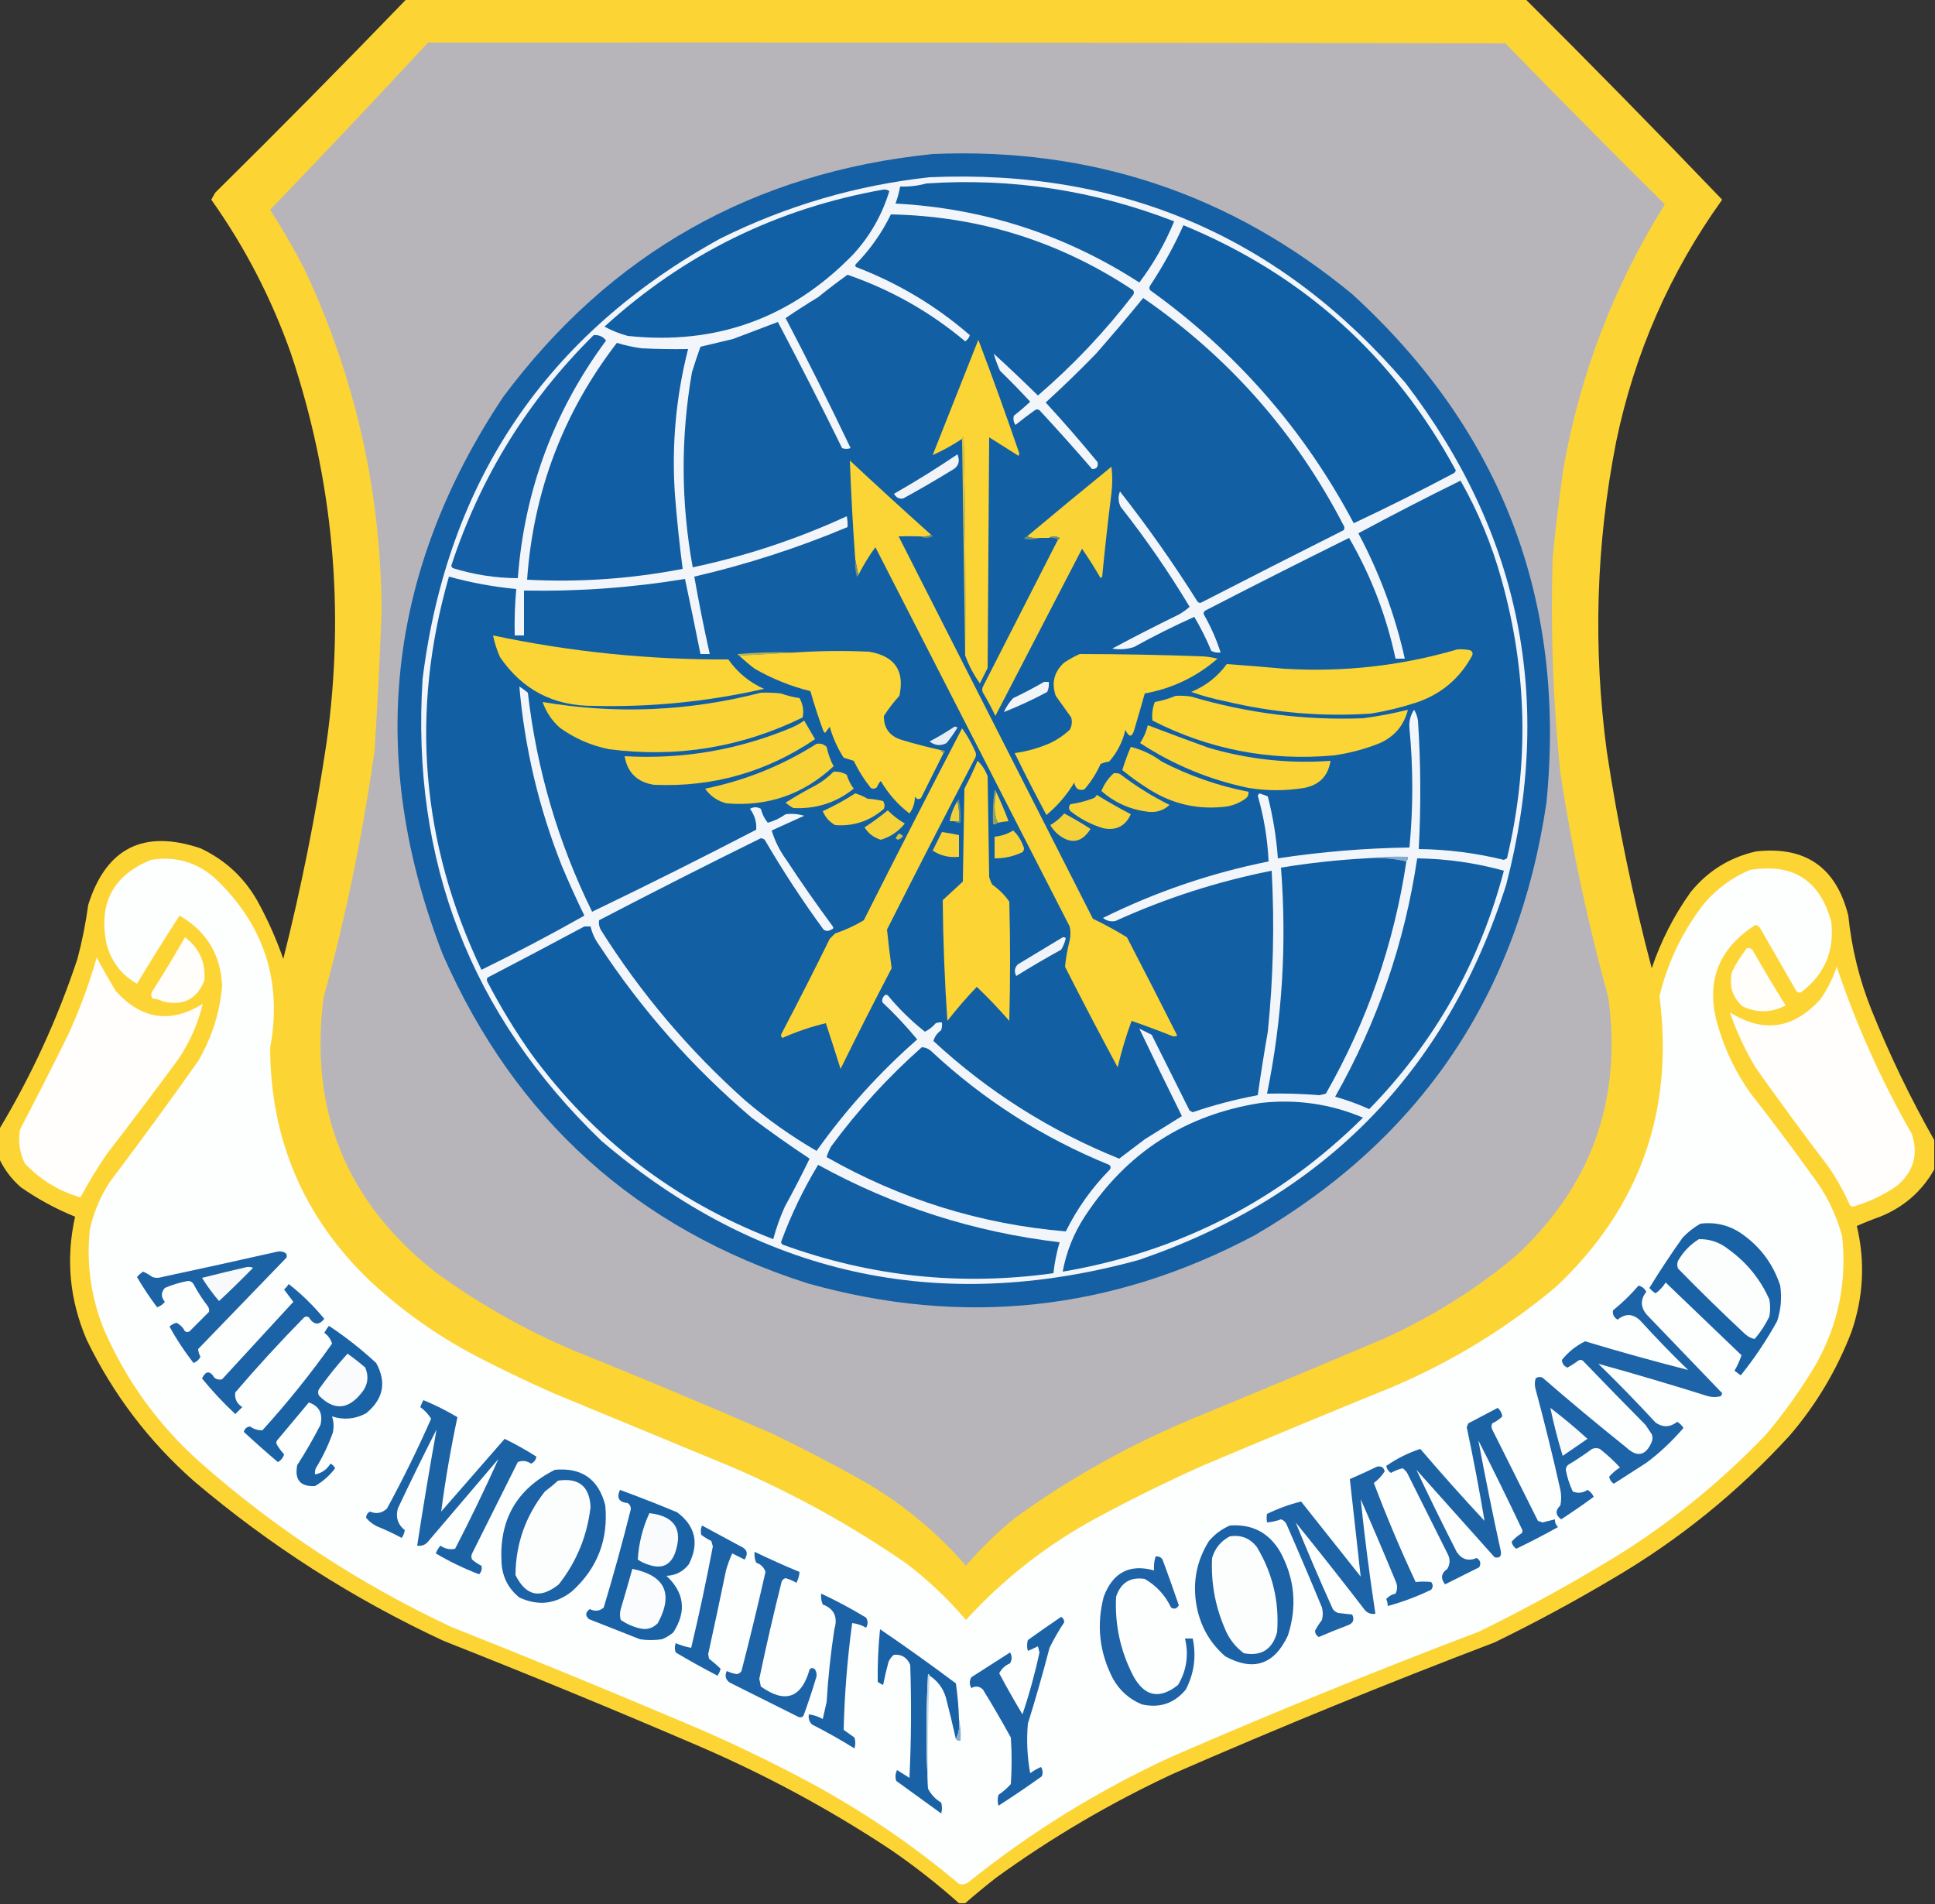 <?xml version="1.0" encoding="UTF-8"?>
<!DOCTYPE svg PUBLIC "-//W3C//DTD SVG 1.1//EN" "http://www.w3.org/Graphics/SVG/1.1/DTD/svg11.dtd">
<svg xmlns="http://www.w3.org/2000/svg" version="1.1" width="1250px" height="1230px" style="shape-rendering:geometricPrecision; text-rendering:geometricPrecision; image-rendering:optimizeQuality; fill-rule:evenodd; clip-rule:evenodd" xmlns:xlink="http://www.w3.org/1999/xlink">
<rect width="100%" height="100%" fill="#333333" stroke="none"/>
<g><path style="opacity:0.99" fill="#fed736" d="M 262.5,-0.5 C 503.5,-0.5 744.5,-0.5 985.5,-0.5C 1028.37,42.201 1070.7,85.367 1112.5,129C 1078.71,176.111 1055.87,228.278 1044,285.5C 1030.99,351.805 1028.99,418.472 1038,485.5C 1045.13,532.696 1054.8,579.363 1067,625.5C 1072.97,607.886 1081.31,591.553 1092,576.5C 1103.12,562.707 1117.28,553.874 1134.5,550C 1166.37,546.532 1186.2,560.365 1194,591.5C 1196.13,612.543 1201.13,632.876 1209,652.5C 1220.67,681.507 1234.17,709.507 1249.5,736.5C 1249.5,742.833 1249.5,749.167 1249.5,755.5C 1241.51,769.64 1229.85,779.807 1214.5,786C 1209.39,787.813 1204.39,789.813 1199.5,792C 1204.98,815.087 1203.81,837.921 1196,860.5C 1186.48,885.218 1173.15,907.551 1156,927.5C 1122.4,964.188 1084.23,995.021 1041.5,1020C 1016.8,1034.68 991.471,1048.35 965.5,1061C 895.484,1087.67 826.151,1116.01 757.5,1146C 717.197,1164.8 679.197,1187.14 643.5,1213C 636.644,1218.36 629.977,1223.86 623.5,1229.5C 622.167,1229.5 620.833,1229.5 619.5,1229.5C 605.593,1217.1 590.927,1205.6 575.5,1195C 536.305,1169.06 494.972,1146.73 451.5,1128C 396.842,1104.5 341.842,1081.84 286.5,1060C 228.007,1032.77 174.34,998.435 125.5,957C 96.166,931.157 73,900.657 56,865.5C 44.924,839.751 42.424,813.251 48.5,786C 36.158,780.994 24.491,774.661 13.5,767C 7.476,761.751 2.81,755.584 -0.5,748.5C -0.5,742.167 -0.5,735.833 -0.5,729.5C 20.341,694.809 37.175,658.142 50,619.5C 53.074,607.982 55.407,596.315 57,584.5C 68.573,547.796 92.74,535.629 129.5,548C 145.174,555.34 157.34,566.507 166,581.5C 172.747,593.663 178.414,606.33 183,619.5C 194.641,573.296 203.974,526.63 211,479.5C 222.947,393.976 215.281,310.31 188,228.5C 175.397,192.789 158.23,159.623 136.5,129C 137.317,127.51 138.15,126.01 139,124.5C 180.73,83.271 221.897,41.604 262.5,-0.5 Z"/></g>
<g><path style="opacity:1" fill="#b8b5ba" d="M 276.5,27.5 C 508.5,27.333 740.5,27.5 972.5,28C 1006.47,62.972 1040.81,97.639 1075.5,132C 1042.67,184.466 1020.84,241.3 1010,302.5C 1007.2,321.783 1004.86,341.116 1003,360.5C 1001.59,406.962 1003.25,453.295 1008,499.5C 1015.52,548.425 1025.85,596.759 1039,644.5C 1048,710.982 1027.83,766.815 978.5,812C 952.688,833.422 924.354,851.089 893.5,865C 852.915,882.195 812.248,899.195 771.5,916C 730.521,932.98 692.187,954.313 656.5,980C 644.701,989.465 633.868,999.965 624,1011.5C 604.072,988.561 580.905,969.728 554.5,955C 536.147,944.823 517.481,935.156 498.5,926C 455.744,907.415 412.744,889.415 369.5,872C 338.151,858.599 308.818,841.933 281.5,822C 223.781,776.707 199.615,717.54 209,644.5C 223.431,591.923 234.431,538.59 242,484.5C 243.866,454.672 245.366,424.839 246.5,395C 246.134,317.04 229.3,242.873 196,172.5C 189.338,159.839 182.172,147.506 174.5,135.5C 208.887,99.782 242.887,63.782 276.5,27.5 Z"/></g>
<g><path style="opacity:1" fill="#1560a4" d="M 602.5,99.5 C 704.74,95.08 795.073,125.246 873.5,190C 970.032,278.218 1011.87,387.718 999,518.5C 980.747,642.292 917.914,735.459 810.5,798C 718.359,846.983 622.026,857.317 521.5,829C 411.09,793.593 332.59,722.76 286,616.5C 236.78,489.555 249.78,369.555 325,256.5C 394.141,163.659 486.641,111.326 602.5,99.5 Z"/></g>
<g><path style="opacity:1" fill="#f2f6fa" d="M 600.5,114.5 C 725.018,109.033 827.518,153.366 908,247.5C 982.311,344.648 1003.98,452.648 973,571.5C 934.607,692.227 855.44,773.06 735.5,814C 605.983,849.482 490.316,823.816 388.5,737C 304.028,655.625 265.528,556.125 273,438.5C 289.016,310.583 353.182,215.75 465.5,154C 508.263,132.823 553.263,119.656 600.5,114.5 Z"/></g>
<g><path style="opacity:1" fill="#135fa4" d="M 598.5,118.5 C 653.698,114.842 707.031,123.009 758.5,143C 752.66,157.188 745.16,170.355 736,182.5C 688.042,151.55 635.542,134.55 578.5,131.5C 579.809,127.893 580.809,124.226 581.5,120.5C 587.404,120.679 593.071,120.012 598.5,118.5 Z"/></g>
<g><path style="opacity:1" fill="#115fa4" d="M 570.5,122.5 C 571.978,122.238 573.311,122.571 574.5,123.5C 569.742,139.027 561.908,152.694 551,164.5C 510.998,205.586 462.498,223.086 405.5,217C 400.272,215.59 395.272,213.59 390.5,211C 441.839,164.165 501.839,134.665 570.5,122.5 Z"/></g>
<g><path style="opacity:1" fill="#125fa3" d="M 575.5,138.5 C 632.447,139.649 684.614,155.983 732,187.5C 732.667,188.5 732.667,189.5 732,190.5C 713.738,214.263 693.238,235.93 670.5,255.5C 661.151,246.317 651.651,237.317 642,228.5C 642.984,232.165 644.317,235.832 646,239.5C 652.681,246.014 659.181,252.681 665.5,259.5C 662.172,262.658 658.672,265.658 655,268.5C 654.365,270.635 654.699,272.635 656,274.5C 660.077,271.212 664.244,268.045 668.5,265C 669.5,264.333 670.5,264.333 671.5,265C 683.068,277.478 694.401,290.145 705.5,303C 708.47,303.022 709.636,301.522 709,298.5C 698.193,285.359 687.027,272.526 675.5,260C 686.572,249.931 697.405,239.431 708,228.5C 718.414,216.646 728.581,204.646 738.5,192.5C 793.954,230.781 837.121,279.781 868,339.5C 868.667,340.5 868.667,341.5 868,342.5C 837.422,357.872 806.922,373.372 776.5,389C 775.365,389.749 774.365,389.583 773.5,388.5C 758.063,363.957 741.397,340.29 723.5,317.5C 722.177,320.913 722.344,324.247 724,327.5C 740.196,348.06 755.03,369.56 768.5,392C 766.373,393.902 764.04,395.569 761.5,397C 746.979,404.093 732.646,411.427 718.5,419C 723.257,419.81 727.924,419.476 732.5,418C 745.221,410.973 758.221,404.473 771.5,398.5C 775.661,405.489 779.328,412.822 782.5,420.5C 784.396,421.466 786.396,421.799 788.5,421.5C 785.843,413.181 782.343,405.181 778,397.5C 777.251,396.365 777.417,395.365 778.5,394.5C 809.438,378.531 840.438,362.865 871.5,347.5C 885.618,371.845 895.618,397.845 901.5,425.5C 903.5,425.5 905.5,425.5 907.5,425.5C 901.194,397.205 891.194,370.205 877.5,344.5C 899.232,332.797 921.232,321.464 943.5,310.5C 954.949,330.664 963.783,351.997 970,374.5C 986.705,434.169 987.871,494.169 973.5,554.5C 972.833,554.833 972.167,555.167 971.5,555.5C 953.436,551.048 935.102,548.715 916.5,548.5C 917.988,520.823 917.822,493.156 916,465.5C 915.624,462.99 914.79,460.657 913.5,458.5C 911.094,462.121 910.094,466.121 910.5,470.5C 912.939,496.156 912.939,521.823 910.5,547.5C 882.003,547.903 853.67,550.236 825.5,554.5C 824.524,540.98 822.358,527.646 819,514.5C 817.215,513.76 815.382,513.093 813.5,512.5C 813.167,513 812.833,513.5 812.5,514C 816.509,527.888 818.842,542.054 819.5,556.5C 782.247,563.973 746.58,576.14 712.5,593C 714.914,594.885 717.581,595.552 720.5,595C 752.974,580.23 786.641,569.397 821.5,562.5C 823.371,597.233 822.537,631.9 819,666.5C 816.616,680.136 814.449,693.803 812.5,707.5C 798.266,710.149 784.266,713.815 770.5,718.5C 769.833,718.167 769.167,717.833 768.5,717.5C 760.318,701.136 752.151,684.802 744,668.5C 741.333,667.167 738.667,665.833 736,664.5C 744.956,683.25 754.123,702.083 763.5,721C 755.529,725.989 747.529,730.989 739.5,736C 733.989,740.181 728.489,744.348 723,748.5C 678.215,730.456 638.215,705.123 603,672.5C 603.72,669.735 605.387,667.401 608,665.5C 608.494,663.866 608.66,662.199 608.5,660.5C 607.127,660.343 605.793,660.51 604.5,661C 602.53,663.316 600.196,665.149 597.5,666.5C 588.685,659.518 580.685,651.685 573.5,643C 572.551,642.383 571.718,642.549 571,643.5C 570.018,644.759 569.685,646.092 570,647.5C 578.05,655.048 585.55,663.048 592.5,671.5C 567.959,693.034 546.293,717.034 527.5,743.5C 511.196,734.027 495.862,723.194 481.5,711C 445.01,678.421 413.844,641.588 388,600.5C 387.009,598.553 386.675,596.553 387,594.5C 421.605,576.447 456.438,558.781 491.5,541.5C 492.442,541.608 493.275,541.941 494,542.5C 505.672,562.517 518.338,581.851 532,600.5C 533.604,601.649 535.27,601.649 537,600.5C 538.257,600.15 538.591,599.483 538,598.5C 527.61,584.443 517.61,570.11 508,555.5C 503.762,549.691 500.596,543.358 498.5,536.5C 505.437,533.368 512.437,530.201 519.5,527C 515.551,525.816 511.551,525.482 507.5,526C 504.002,528.499 500.168,530.332 496,531.5C 493.848,528.909 492.348,525.909 491.5,522.5C 489.167,521.167 486.833,521.167 484.5,522.5C 487.525,526.659 488.858,531.159 488.5,536C 453.3,554.267 417.967,571.933 382.5,589C 360.517,544.238 346.684,497.071 341,447.5C 339.255,446.044 337.422,444.711 335.5,443.5C 338.979,483.422 348.146,522.089 363,559.5C 367.543,570.293 372.376,580.959 377.5,591.5C 355.763,603.787 333.596,615.454 311,626.5C 271.946,544.464 264.946,459.797 290,372.5C 304.23,376.436 318.73,379.102 333.5,380.5C 332.604,390.468 332.271,400.468 332.5,410.5C 334.5,410.5 336.5,410.5 338.5,410.5C 338.5,400.833 338.5,391.167 338.5,381.5C 373.478,382.168 408.145,379.668 442.5,374C 445.926,390.121 449.259,406.288 452.5,422.5C 454.5,422.5 456.5,422.5 458.5,422.5C 454.784,405.92 451.451,389.253 448.5,372.5C 482.397,364.646 515.397,353.979 547.5,340.5C 547.663,338.143 547.497,335.81 547,333.5C 515.035,348.211 481.868,359.211 447.5,366.5C 439.844,324.518 439.677,282.518 447,240.5C 448.704,234.933 450.537,229.433 452.5,224C 459.476,222.337 466.476,220.671 473.5,219C 483.29,215.298 492.957,211.631 502.5,208C 516.717,234.933 530.55,262.099 544,289.5C 545.707,290.138 547.54,290.138 549.5,289.5C 536.059,261.285 522.059,233.285 507.5,205.5C 514.366,200.803 521.366,196.303 528.5,192C 534.717,186.942 541.05,182.109 547.5,177.5C 575.589,187.204 600.922,201.538 623.5,220.5C 624.974,219.564 625.974,218.23 626.5,216.5C 604.712,197.596 580.212,182.929 553,172.5C 552.333,171.833 552.333,171.167 553,170.5C 562.232,161.03 569.732,150.364 575.5,138.5 Z"/></g>
<g><path style="opacity:1" fill="#105ea4" d="M 764.5,145.5 C 841.956,177.456 900.623,230.289 940.5,304C 940.167,304.5 939.833,305 939.5,305.5C 917.936,316.949 896.269,327.782 874.5,338C 842.446,277.608 798.613,227.441 743,187.5C 742.333,186.5 742.333,185.5 743,184.5C 751.208,172.084 758.375,159.084 764.5,145.5 Z"/></g>
<g><path style="opacity:1" fill="#145fa5" d="M 383.5,216.5 C 386.937,216.245 389.604,217.412 391.5,220C 357.803,265.578 338.803,316.745 334.5,373.5C 320.184,373.431 306.184,371.264 292.5,367C 292.043,366.586 291.709,366.086 291.5,365.5C 310.281,308.227 340.947,258.561 383.5,216.5 Z"/></g>
<g><path style="opacity:1" fill="#fbd536" d="M 623.5,423.5 C 623.833,376.495 623.5,329.495 622.5,282.5C 621.893,282.624 621.56,282.957 621.5,283.5C 615.335,287.577 609.001,291.077 602.5,294C 612.329,269.184 622.162,244.35 632,219.5C 641.217,243.814 650.05,268.314 658.5,293C 658.333,293.5 658.167,294 658,294.5C 651.667,290.5 645.333,286.5 639,282.5C 638.667,332.167 638.333,381.833 638,431.5C 636.333,434.833 634.667,438.167 633,441.5C 629.044,435.921 625.877,429.921 623.5,423.5 Z"/></g>
<g><path style="opacity:1" fill="#115ea4" d="M 398.5,221.5 C 403.701,223.108 409.034,224.274 414.5,225C 424.494,225.5 434.494,225.666 444.5,225.5C 436.653,256.332 433.82,287.665 436,319.5C 437.251,335.6 438.917,351.6 441,367.5C 407.814,373.929 374.314,376.263 340.5,374.5C 344.544,317.461 363.877,266.461 398.5,221.5 Z"/></g>
<g><path style="opacity:1" fill="#f0f4f9" d="M 618.5,293.5 C 620.448,298.19 619.114,301.69 614.5,304C 604.33,310.252 593.997,316.252 583.5,322C 580.906,322.449 578.906,321.449 577.5,319C 591.567,310.976 605.233,302.476 618.5,293.5 Z"/></g>
<g><path style="opacity:1" fill="#fbd536" d="M 601.5,345.5 C 599.393,346.468 597.059,346.802 594.5,346.5C 589.652,346.359 584.985,346.359 580.5,346.5C 622.333,428.833 664.167,511.167 706,593.5C 713.551,597.126 720.884,601.126 728,605.5C 738.961,626.589 749.794,647.755 760.5,669C 759.167,669.667 757.833,669.667 756.5,669C 748.061,665.632 739.561,662.465 731,659.5C 727.413,669.266 724.413,679.266 722,689.5C 710.412,667.991 699.078,646.324 688,624.5C 688.554,618.812 689.554,613.146 691,607.5C 691.667,604.5 691.667,601.5 691,598.5C 649.167,516.833 607.333,435.167 565.5,353.5C 561.32,359.194 557.654,365.194 554.5,371.5C 553.833,368.167 553.167,364.833 552.5,361.5C 550.955,340.163 549.788,318.83 549,297.5C 566.37,313.706 583.87,329.706 601.5,345.5 Z"/></g>
<g><path style="opacity:1" fill="#fad437" d="M 683.5,348.5 C 684.043,348.44 684.376,348.107 684.5,347.5C 682.027,346.203 679.693,346.203 677.5,347.5C 675.5,347.5 673.5,347.5 671.5,347.5C 668.615,347.806 665.948,347.473 663.5,346.5C 681.544,331.389 699.71,316.389 718,301.5C 718.667,307.167 718.667,312.833 718,318.5C 715.741,336.464 713.741,354.464 712,372.5C 711.667,372.833 711.333,373.167 711,373.5C 707.25,366.998 703.25,360.665 699,354.5C 680.333,390.5 661.667,426.5 643,462.5C 640.588,457.341 637.921,452.341 635,447.5C 634.333,446.167 634.333,444.833 635,443.5C 651.18,411.807 667.346,380.14 683.5,348.5 Z"/></g>
<g><path style="opacity:1" fill="#dec643" d="M 621.5,283.5 C 621.56,282.957 621.893,282.624 622.5,282.5C 623.5,329.495 623.833,376.495 623.5,423.5C 622.833,376.833 622.167,330.167 621.5,283.5 Z"/></g>
<g><path style="opacity:1" fill="#6d8d78" d="M 601.5,345.5 C 602.043,345.56 602.376,345.893 602.5,346.5C 599.691,347.8 597.024,347.8 594.5,346.5C 597.059,346.802 599.393,346.468 601.5,345.5 Z"/></g>
<g><path style="opacity:1" fill="#769174" d="M 677.5,347.5 C 679.693,346.203 682.027,346.203 684.5,347.5C 684.376,348.107 684.043,348.44 683.5,348.5C 681.735,347.539 679.735,347.205 677.5,347.5 Z"/></g>
<g><path style="opacity:1" fill="#708e77" d="M 663.5,346.5 C 665.948,347.473 668.615,347.806 671.5,347.5C 668.36,348.641 665.027,348.808 661.5,348C 662.044,347.283 662.711,346.783 663.5,346.5 Z"/></g>
<g><path style="opacity:1" fill="#789075" d="M 552.5,361.5 C 553.167,364.833 553.833,368.167 554.5,371.5C 554.44,372.043 554.107,372.376 553.5,372.5C 552.511,368.893 552.177,365.226 552.5,361.5 Z"/></g>
<g><path style="opacity:1" fill="#fbd536" d="M 318.5,410.5 C 368.543,421.1 419.209,426.267 470.5,426C 476.429,434.461 484.096,440.794 493.5,445C 457.275,453.261 420.608,456.928 383.5,456C 357.6,456.136 337.434,445.636 323,424.5C 320.987,419.963 319.487,415.296 318.5,410.5 Z"/></g>
<g><path style="opacity:1" fill="#fbd536" d="M 941.5,419.5 C 944.187,419.336 946.854,419.503 949.5,420C 951.158,420.725 951.658,421.892 951,423.5C 942.908,438.473 930.741,448.64 914.5,454C 905.032,457.079 895.366,459.413 885.5,461C 853.752,463.092 822.419,460.425 791.5,453C 784.014,451.504 776.681,449.504 769.5,447C 778.877,443.15 786.543,437.15 792.5,429C 804.804,429.876 817.137,430.876 829.5,432C 867.727,434.337 905.06,430.17 941.5,419.5 Z"/></g>
<g><path style="opacity:1" fill="#b6b256" d="M 513.5,421.5 C 501.5,422.167 489.5,422.833 477.5,423.5C 476.957,423.44 476.624,423.107 476.5,422.5C 488.815,421.501 501.149,421.168 513.5,421.5 Z"/></g>
<g><path style="opacity:1" fill="#fcd536" d="M 607.5,484.5 C 608.167,485.167 608.833,485.833 609.5,486.5C 604.693,496.114 599.86,505.78 595,515.5C 593.413,516.727 592.079,516.394 591,514.5C 591.064,518.606 589.897,522.273 587.5,525.5C 579.951,519.748 573.784,512.748 569,504.5C 567.916,505.665 567.083,506.998 566.5,508.5C 565.277,509.614 563.944,509.781 562.5,509C 558.208,503.588 554.541,497.755 551.5,491.5C 549.314,490.779 547.147,490.113 545,489.5C 541.038,483.287 538.038,476.62 536,469.5C 535,470.833 534,472.167 533,473.5C 532.667,473.167 532.333,472.833 532,472.5C 528.86,463.94 526.026,455.274 523.5,446.5C 510.798,443.324 498.798,438.49 487.5,432C 483.975,429.302 480.642,426.469 477.5,423.5C 489.5,422.833 501.5,422.167 513.5,421.5C 529.482,420.429 545.482,420.262 561.5,421C 578.03,423.835 584.53,433.335 581,449.5C 577.284,453.548 573.95,457.882 571,462.5C 570.837,470.372 574.67,475.539 582.5,478C 590.784,480.488 599.117,482.655 607.5,484.5 Z"/></g>
<g><path style="opacity:1" fill="#fcd536" d="M 697.5,422.5 C 723.841,422.53 750.175,423.03 776.5,424C 779.882,424.176 783.215,424.676 786.5,425.5C 772.946,437.276 757.28,444.776 739.5,448C 737.417,455.494 735.25,462.994 733,470.5C 731.479,476.434 729.479,476.767 727,471.5C 725.2,479.254 721.7,486.087 716.5,492C 714.567,492.251 712.734,492.751 711,493.5C 708.29,499.535 704.79,505.035 700.5,510C 696.774,510.961 694.608,509.461 694,505.5C 689.164,513.512 683.164,520.512 676,526.5C 668.977,513.459 662.144,500.125 655.5,486.5C 663.465,485.395 671.131,483.228 678.5,480C 683.1,477.785 687.266,474.952 691,471.5C 692.422,468.97 692.755,466.303 692,463.5C 688.667,458.833 685.333,454.167 682,449.5C 679.121,441.135 680.955,433.968 687.5,428C 690.767,425.87 694.1,424.037 697.5,422.5 Z"/></g>
<g><path style="opacity:1" fill="#f1f5f9" d="M 674.5,440.5 C 675.5,440.5 676.5,440.5 677.5,440.5C 677.756,442.792 677.423,444.959 676.5,447C 667.294,451.941 657.961,456.274 648.5,460C 650.004,456.656 652.004,453.656 654.5,451C 661.386,447.726 668.053,444.226 674.5,440.5 Z"/></g>
<g><path style="opacity:1" fill="#fad437" d="M 491.5,447.5 C 495.846,447.334 500.179,447.501 504.5,448C 508.388,449.378 512.388,450.378 516.5,451C 518.712,454.99 519.378,459.157 518.5,463.5C 478.879,482.85 437.212,489.684 393.5,484C 381.759,481.647 371.093,476.981 361.5,470C 356.457,465.413 352.79,459.913 350.5,453.5C 397.843,461.537 444.843,459.537 491.5,447.5 Z"/></g>
<g><path style="opacity:1" fill="#fbd536" d="M 759.5,449.5 C 762.85,449.335 766.183,449.502 769.5,450C 805.725,460.746 842.725,465.413 880.5,464C 890.288,462.742 899.955,460.909 909.5,458.5C 906.981,468.524 900.981,475.69 891.5,480C 881.812,483.922 871.812,486.588 861.5,488C 820.317,491.73 781.317,484.23 744.5,465.5C 743.986,461.496 744.486,457.496 746,453.5C 750.723,452.645 755.223,451.312 759.5,449.5 Z"/></g>
<g><path style="opacity:1" fill="#f9d338" d="M 519.5,465.5 C 521.793,469.405 524.126,473.405 526.5,477.5C 495.14,498.784 460.473,508.617 422.5,507C 411.638,505.303 405.305,499.137 403.5,488.5C 440.921,490.652 476.921,484.485 511.5,470C 514.391,468.726 517.058,467.226 519.5,465.5 Z"/></g>
<g><path style="opacity:1" fill="#fad437" d="M 741.5,468.5 C 754.409,473.416 767.409,478.249 780.5,483C 806.327,490.599 832.661,493.433 859.5,491.5C 857.991,501.275 852.324,507.108 842.5,509C 830.496,510.971 818.496,510.971 806.5,509C 781.285,503.722 757.952,494.055 736.5,480C 738.864,476.441 740.531,472.608 741.5,468.5 Z"/></g>
<g><path style="opacity:1" fill="#e6eef5" d="M 616.5,469.5 C 617.239,469.369 617.906,469.536 618.5,470C 616.413,473.508 614.08,476.842 611.5,480C 607.629,482.027 603.962,481.693 600.5,479C 606.062,476.059 611.395,472.892 616.5,469.5 Z"/></g>
<g><path style="opacity:1" fill="#fbd536" d="M 621.5,470.5 C 624.812,475.113 627.646,480.113 630,485.5C 630.667,486.833 630.667,488.167 630,489.5C 610.745,526.343 591.745,563.343 573,600.5C 573.839,608.854 574.839,617.188 576,625.5C 564.744,647.011 553.744,668.677 543,690.5C 539.908,680.626 536.741,670.792 533.5,661C 523.96,663.255 514.627,666.422 505.5,670.5C 504.417,669.635 504.251,668.635 505,667.5C 515.589,647.323 525.922,626.989 536,606.5C 537.167,605.333 538.333,604.167 539.5,603C 546.012,600.826 552.178,597.993 558,594.5C 578.924,552.984 600.091,511.65 621.5,470.5 Z"/></g>
<g><path style="opacity:1" fill="#f8d338" d="M 527.5,480.5 C 530.044,480.104 532.211,480.771 534,482.5C 534.911,486.901 536.411,491.068 538.5,495C 519.068,513.144 496.068,521.144 469.5,519C 463.618,517.564 458.951,514.397 455.5,509.5C 481.408,504.2 505.408,494.534 527.5,480.5 Z"/></g>
<g><path style="opacity:1" fill="#fad437" d="M 730.5,482.5 C 737.736,484.283 744.403,487.45 750.5,492C 768.258,501.197 786.925,507.697 806.5,511.5C 806.703,513.39 806.037,514.89 804.5,516C 800.905,518.569 796.905,520.236 792.5,521C 774.463,523.323 757.796,519.656 742.5,510C 736.403,506.201 730.569,502.035 725,497.5C 726.523,492.435 728.357,487.435 730.5,482.5 Z"/></g>
<g><path style="opacity:1" fill="#809671" d="M 607.5,484.5 C 608.675,484.281 609.675,484.614 610.5,485.5C 610.376,486.107 610.043,486.44 609.5,486.5C 608.833,485.833 608.167,485.167 607.5,484.5 Z"/></g>
<g><path style="opacity:1" fill="#fcd535" d="M 631.5,491.5 C 634.365,494.19 636.531,497.523 638,501.5C 638.333,523.167 638.667,544.833 639,566.5C 639.471,568.246 640.138,569.913 641,571.5C 645.333,574.5 649,578.167 652,582.5C 652.667,608.167 652.667,633.833 652,659.5C 645.365,651.864 638.365,644.53 631,637.5C 624.293,644.538 617.96,651.872 612,659.5C 610.223,633.515 609.223,607.515 609,581.5C 613.333,577.5 617.667,573.5 622,569.5C 622.333,549.5 622.667,529.5 623,509.5C 626.118,503.599 628.951,497.599 631.5,491.5 Z"/></g>
<g><path style="opacity:1" fill="#f8d338" d="M 538.5,498.5 C 541.545,498.342 544.379,499.009 547,500.5C 547.973,503.779 549.473,506.779 551.5,509.5C 540.076,518.586 527.076,522.752 512.5,522C 510.695,521.028 509.028,519.861 507.5,518.5C 513.968,514.429 520.635,510.596 527.5,507C 531.597,504.63 535.264,501.797 538.5,498.5 Z"/></g>
<g><path style="opacity:1" fill="#f7d338" d="M 719.5,499.5 C 720.873,499.343 722.207,499.51 723.5,500C 733.494,507.668 744.161,514.334 755.5,520C 751.86,523.38 747.527,524.88 742.5,524.5C 730.704,523.267 720.371,518.767 711.5,511C 713.35,506.42 716.017,502.587 719.5,499.5 Z"/></g>
<g><path style="opacity:1" fill="#f8d338" d="M 643.5,511.5 C 646.449,517.729 649.115,524.062 651.5,530.5C 649.139,530.674 646.806,531.007 644.5,531.5C 643.18,528.572 642.514,525.239 642.5,521.5C 642.502,517.982 642.835,514.649 643.5,511.5 Z"/></g>
<g><path style="opacity:1" fill="#f9d338" d="M 552.5,512.5 C 555.223,513.352 557.89,514.519 560.5,516C 563.882,516.176 567.215,516.676 570.5,517.5C 571.485,519.098 571.651,520.765 571,522.5C 561.91,530.419 551.41,533.919 539.5,533C 535.777,530.943 533.11,527.943 531.5,524C 538.851,520.661 545.851,516.827 552.5,512.5 Z"/></g>
<g><path style="opacity:1" fill="#f8d338" d="M 708.5,513.5 C 715.704,517.934 723.037,522.101 730.5,526C 726.954,533.773 720.954,536.773 712.5,535C 704.774,532.638 697.774,528.971 691.5,524C 690.253,522.542 690.253,521.042 691.5,519.5C 696.289,518.818 700.955,517.652 705.5,516C 706.942,515.623 707.942,514.79 708.5,513.5 Z"/></g>
<g><path style="opacity:1" fill="#f0cf3d" d="M 618.5,517.5 C 619.485,521.634 619.818,525.968 619.5,530.5C 618.5,530.5 617.5,530.5 616.5,530.5C 615.5,530.5 614.5,530.5 613.5,530.5C 614.337,525.83 616.003,521.497 618.5,517.5 Z"/></g>
<g><path style="opacity:1" fill="#6c8c78" d="M 618.5,517.5 C 618.56,516.957 618.893,516.624 619.5,516.5C 620.494,521.456 620.827,526.456 620.5,531.5C 618.901,531.768 617.568,531.434 616.5,530.5C 617.5,530.5 618.5,530.5 619.5,530.5C 619.818,525.968 619.485,521.634 618.5,517.5 Z"/></g>
<g><path style="opacity:1" fill="#f5d23a" d="M 573.5,523.5 C 576.775,526.808 580.442,529.642 584.5,532C 580.407,537.127 575.24,540.627 569,542.5C 564.442,541.095 560.942,538.429 558.5,534.5C 563.707,531.068 568.707,527.402 573.5,523.5 Z"/></g>
<g><path style="opacity:1" fill="#f4d13b" d="M 687.5,525.5 C 693.276,528.558 698.943,531.891 704.5,535.5C 698.786,544.452 691.786,545.619 683.5,539C 681.457,537.292 679.79,535.292 678.5,533C 681.94,530.958 684.94,528.458 687.5,525.5 Z"/></g>
<g><path style="opacity:1" fill="#94a165" d="M 643.5,511.5 C 642.835,514.649 642.502,517.982 642.5,521.5C 642.514,525.239 643.18,528.572 644.5,531.5C 643.791,532.404 642.791,532.737 641.5,532.5C 641.169,525.137 641.503,517.803 642.5,510.5C 643.107,510.624 643.44,510.957 643.5,511.5 Z"/></g>
<g><path style="opacity:1" fill="#f8d338" d="M 608.5,537.5 C 612.197,538.008 615.864,538.674 619.5,539.5C 619.5,544.167 619.5,548.833 619.5,553.5C 613.304,554.188 607.638,552.855 602.5,549.5C 604.513,545.473 606.513,541.473 608.5,537.5 Z"/></g>
<g><path style="opacity:1" fill="#f8d338" d="M 654.5,536.5 C 657.365,539.19 659.531,542.523 661,546.5C 661.781,547.944 661.614,549.277 660.5,550.5C 654.839,553.216 648.839,554.549 642.5,554.5C 642.5,549.833 642.5,545.167 642.5,540.5C 646.902,540.074 650.902,538.74 654.5,536.5 Z"/></g>
<g><path style="opacity:1" fill="#d3c04d" d="M 580.5,538.5 C 584.208,539.551 584.041,540.884 580,542.5C 579.5,542.167 579,541.833 578.5,541.5C 579.193,540.482 579.859,539.482 580.5,538.5 Z"/></g>
<g><path style="opacity:1" fill="#83acd0" d="M 882.5,554.5 C 891.318,553.507 900.318,553.173 909.5,553.5C 909.737,554.791 909.404,555.791 908.5,556.5C 900.231,554.53 891.565,553.864 882.5,554.5 Z"/></g>
<g><path style="opacity:1" fill="#105ea4" d="M 882.5,554.5 C 891.565,553.864 900.231,554.53 908.5,556.5C 900.531,609.74 883.198,659.74 856.5,706.5C 855.167,706.833 853.833,707.167 852.5,707.5C 841.188,706.59 829.854,706.256 818.5,706.5C 828.352,658.272 831.352,609.605 827.5,560.5C 845.72,557.511 864.053,555.511 882.5,554.5 Z"/></g>
<g><path style="opacity:1" fill="#125fa4" d="M 915.5,554.5 C 934.597,554.767 953.264,557.434 971.5,562.5C 955.897,621.739 926.897,673.072 884.5,716.5C 877.351,713.255 870.017,710.589 862.5,708.5C 889.737,660.457 907.403,609.124 915.5,554.5 Z"/></g>
<g><path style="opacity:1" fill="#fdfefe" d="M 97.5,555.5 C 113.053,552.961 126.72,556.795 138.5,567C 170.553,597.158 182.553,633.825 174.5,677C 174.748,736.145 196.081,786.145 238.5,827C 259.277,846.44 282.277,862.774 307.5,876C 323.923,884.545 340.59,892.545 357.5,900C 396.167,916 434.833,932 473.5,948C 513.023,965.086 550.356,985.753 585.5,1010C 599.596,1020.76 612.429,1032.93 624,1046.5C 648.732,1019.43 677.232,997.261 709.5,980C 731.433,968.2 753.766,957.2 776.5,947C 817.386,929.724 858.386,912.724 899.5,896C 938.247,879.522 973.581,857.855 1005.5,831C 1059.4,779.988 1081.56,717.488 1072,643.5C 1077.41,621.349 1087.08,601.349 1101,583.5C 1109.18,573.999 1119.02,566.832 1130.5,562C 1158.19,557.418 1175.69,568.585 1183,595.5C 1185.12,614.42 1178.62,629.587 1163.5,641C 1162,641.507 1160.84,641.007 1160,639.5C 1152.33,626.167 1144.67,612.833 1137,599.5C 1136.26,598.426 1135.26,597.759 1134,597.5C 1109.4,613.282 1101.4,635.282 1110,663.5C 1114.61,679.061 1121.61,693.395 1131,706.5C 1144.38,723.55 1157.38,740.884 1170,758.5C 1179.31,770.449 1185.97,783.782 1190,798.5C 1193.22,827.993 1187.55,855.659 1173,881.5C 1163.56,897.379 1152.89,912.379 1141,926.5C 1113.41,955.442 1082.91,980.609 1049.5,1002C 1019.13,1020.86 987.799,1038.19 955.5,1054C 888.524,1079.44 822.191,1106.44 756.5,1135C 709.315,1156.74 665.648,1183.74 625.5,1216C 623.635,1217.3 621.635,1217.63 619.5,1217C 587.751,1190.28 553.418,1167.28 516.5,1148C 492.317,1135.24 467.651,1123.57 442.5,1113C 392.408,1091.75 342.075,1071.08 291.5,1051C 231.862,1023.04 177.528,987.374 128.5,944C 101.77,919.943 81.27,891.443 67,858.5C 58.76,837.912 55.76,816.579 58,794.5C 60.406,783.356 64.739,773.023 71,763.5C 90.386,737.781 109.387,711.781 128,685.5C 136.79,670.464 141.957,654.297 143.5,637C 142.639,616.774 133.473,601.607 116,591.5C 106.594,605.969 97.428,620.636 88.5,635.5C 78.666,629.864 72.166,621.53 69,610.5C 63.288,583.916 72.788,565.582 97.5,555.5 Z"/></g>
<g><path style="opacity:1" fill="#105ea4" d="M 377.5,598.5 C 378.833,598.5 380.167,598.5 381.5,598.5C 382.511,602.856 384.344,606.856 387,610.5C 414.429,652.273 447.262,689.44 485.5,722C 497.723,731.222 510.223,740.055 523,748.5C 518.008,758.812 512.675,769.146 507,779.5C 503.922,786.317 501.422,793.317 499.5,800.5C 435.653,775.831 383.487,735.831 343,680.5C 332.662,665.833 323.329,650.5 315,634.5C 314.333,633.5 314.333,632.5 315,631.5C 336.005,620.583 356.839,609.583 377.5,598.5 Z"/></g>
<g><path style="opacity:1" fill="#fffefb" d="M 119.5,605.5 C 128.841,612.516 133.008,621.849 132,633.5C 127.173,645.498 118.34,649.998 105.5,647C 103.285,645.956 100.952,645.29 98.5,645C 97.328,643.132 97.495,641.298 99,639.5C 106.107,628.277 112.941,616.944 119.5,605.5 Z"/></g>
<g><path style="opacity:1" fill="#f0f4f9" d="M 686.5,605.5 C 687.239,605.369 687.906,605.536 688.5,606C 687.932,608.684 686.932,611.184 685.5,613.5C 675.669,618.914 666.002,624.581 656.5,630.5C 655.048,627.718 655.381,625.218 657.5,623C 667.23,617.141 676.897,611.308 686.5,605.5 Z"/></g>
<g><path style="opacity:1" fill="#fffefb" d="M 1128.5,612.5 C 1129.82,612.33 1130.99,612.663 1132,613.5C 1138.91,625.665 1146.08,637.665 1153.5,649.5C 1144.15,654.371 1134.82,654.538 1125.5,650C 1118.91,643.894 1116.74,636.394 1119,627.5C 1121.69,622.106 1124.86,617.106 1128.5,612.5 Z"/></g>
<g><path style="opacity:1" fill="#fffefd" d="M 62.5,618.5 C 66.341,625.83 70.508,633.163 75,640.5C 91.603,658.644 110.269,661.311 131,648.5C 127.892,661.391 122.559,673.391 115,684.5C 99.91,705.013 84.576,725.346 69,745.5C 62.806,754.562 57.139,763.895 52,773.5C 37.945,769.475 25.945,762.142 16,751.5C 12.603,744.564 11.603,737.231 13,729.5C 23.573,709.354 33.907,689.02 44,668.5C 51.456,652.299 57.622,635.632 62.5,618.5 Z"/></g>
<g><path style="opacity:1" fill="#fffefd" d="M 1186.5,624.5 C 1199.08,662 1215.25,698 1235,732.5C 1239.4,745.652 1236.23,756.819 1225.5,766C 1216.79,772.022 1207.29,776.522 1197,779.5C 1196.23,779.355 1195.56,779.022 1195,778.5C 1191.09,769.682 1186.43,761.348 1181,753.5C 1164.95,732.448 1149.28,711.114 1134,689.5C 1127.28,678.223 1121.78,666.389 1117.5,654C 1139.08,667.589 1158.58,664.756 1176,645.5C 1180.55,639.022 1184.05,632.022 1186.5,624.5 Z"/></g>
<g><path style="opacity:1" fill="#105ea4" d="M 595.5,676.5 C 597.783,676.608 599.783,677.441 601.5,679C 635.183,710.467 673.516,734.967 716.5,752.5C 717.583,753.365 717.749,754.365 717,755.5C 705.365,767.303 695.865,780.637 688.5,795.5C 633.592,790.873 582.092,774.873 534,747.5C 534.642,745.193 535.642,742.859 537,740.5C 554.181,717.147 573.681,695.814 595.5,676.5 Z"/></g>
<g><path style="opacity:1" fill="#115fa4" d="M 814.5,712.5 C 837.407,709.941 859.407,713.107 880.5,722C 826.503,775.501 761.836,808.668 686.5,821.5C 688.879,808.532 693.713,796.532 701,785.5C 728.002,744.411 765.836,720.077 814.5,712.5 Z"/></g>
<g><path style="opacity:1" fill="#125fa4" d="M 528.5,752.5 C 577.169,779.309 629.169,795.976 684.5,802.5C 682.572,809.032 681.239,815.698 680.5,822.5C 620.604,830.863 562.271,824.697 505.5,804C 505.043,803.586 504.709,803.086 504.5,802.5C 510.924,784.988 518.924,768.321 528.5,752.5 Z"/></g>
<g><path style="opacity:1" fill="#1962a6" d="M 1098.5,790.5 C 1108.87,789.258 1118.2,791.758 1126.5,798C 1137.81,806.313 1145.65,817.147 1150,830.5C 1151.14,838.376 1150.47,846.043 1148,853.5C 1141.14,865.893 1133.31,877.56 1124.5,888.5C 1123.17,887.5 1121.83,886.5 1120.5,885.5C 1122.41,882.173 1123.91,878.84 1125,875.5C 1108.67,859.833 1092.33,844.167 1076,828.5C 1074.29,831.255 1072.12,833.589 1069.5,835.5C 1067.95,834.561 1066.61,833.394 1065.5,832C 1072.29,820.926 1079.45,810.093 1087,799.5C 1090.45,795.877 1094.28,792.877 1098.5,790.5 Z"/></g>
<g><path style="opacity:1" fill="#fcfdfd" d="M 1097.5,800.5 C 1104.58,800.371 1110.92,802.537 1116.5,807C 1128.33,815.485 1137.16,826.319 1143,839.5C 1143.67,843.167 1143.67,846.833 1143,850.5C 1140.46,855.761 1137.29,860.594 1133.5,865C 1131.37,864.602 1129.37,863.602 1127.5,862C 1112.67,848.169 1098.17,834.002 1084,819.5C 1083.33,817.833 1083.33,816.167 1084,814.5C 1087.36,808.643 1091.86,803.976 1097.5,800.5 Z"/></g>
<g><path style="opacity:1" fill="#1c63a6" d="M 179.5,808.5 C 181.288,808.215 182.955,808.548 184.5,809.5C 185.326,810.451 185.492,811.451 185,812.5C 166,832.167 147,851.833 128,871.5C 128.112,873.178 128.612,874.845 129.5,876.5C 128.553,878.4 127.053,879.733 125,880.5C 119.212,873.095 114.045,865.262 109.5,857C 110.774,855.779 112.274,854.946 114,854.5C 116.382,855.744 118.215,857.577 119.5,860C 120.5,860.667 121.5,860.667 122.5,860C 126.667,855.833 130.833,851.667 135,847.5C 135.315,846.092 134.982,844.759 134,843.5C 130.606,839.102 127.606,834.435 125,829.5C 124.196,828.196 123.029,827.529 121.5,827.5C 116.308,828.436 111.308,829.936 106.5,832C 103.947,834.945 103.947,837.945 106.5,841C 105.214,842.649 103.547,843.815 101.5,844.5C 96.802,838.278 92.468,831.778 88.5,825C 89.613,823.606 90.947,822.439 92.5,821.5C 94.63,822.467 96.63,823.634 98.5,825C 100.5,825.667 102.5,825.667 104.5,825C 129.663,819.622 154.663,814.122 179.5,808.5 Z"/></g>
<g><path style="opacity:1" fill="#f7f9fb" d="M 159.5,818.5 C 160.873,818.343 162.207,818.51 163.5,819C 156.266,826.403 148.932,833.569 141.5,840.5C 137.479,835.804 133.812,830.804 130.5,825.5C 140.263,823.048 149.93,820.715 159.5,818.5 Z"/></g>
<g><path style="opacity:1" fill="#1b62a6" d="M 186.5,829.5 C 194.94,836.106 202.607,843.606 209.5,852C 206.011,856.32 202.677,855.987 199.5,851C 198.5,850.333 197.5,850.333 196.5,851C 181.084,866.692 166.251,882.859 152,899.5C 151.441,903.553 152.941,906.72 156.5,909C 155,910.5 153.5,912 152,913.5C 144.283,906.285 137.117,898.619 130.5,890.5C 132.905,885.457 135.572,885.29 138.5,890C 140.044,891.187 141.711,891.52 143.5,891C 158.833,874.333 174.167,857.667 189.5,841C 187.5,838.333 185.5,835.667 183.5,833C 184.71,831.961 185.71,830.794 186.5,829.5 Z"/></g>
<g><path style="opacity:1" fill="#1d63a7" d="M 1058.5,830.5 C 1060.73,831.055 1062.4,832.389 1063.5,834.5C 1059.53,839.63 1059.7,844.63 1064,849.5C 1080.18,866.345 1096.35,883.179 1112.5,900C 1112.36,900.772 1112.02,901.439 1111.5,902C 1108.83,902.667 1106.17,902.667 1103.5,902C 1079.86,894.56 1056.19,887.56 1032.5,881C 1045.2,893.362 1057.53,906.029 1069.5,919C 1074.19,922.285 1078.86,922.118 1083.5,918.5C 1085.17,919.5 1086.5,920.833 1087.5,922.5C 1079.92,931.27 1071.92,938.77 1063.5,945C 1056.5,949.5 1049.5,954 1042.5,958.5C 1040.89,957.451 1039.89,955.951 1039.5,954C 1041.52,951.649 1043.85,949.649 1046.5,948C 1042.47,943.632 1038.13,939.632 1033.5,936C 1031.83,935.333 1030.17,935.333 1028.5,936C 1023.67,939.581 1018.67,942.915 1013.5,946C 1012.2,946.804 1011.53,947.971 1011.5,949.5C 1012.39,954.379 1013.89,959.046 1016,963.5C 1019.29,964.872 1022.46,964.538 1025.5,962.5C 1027.36,963.528 1028.69,965.028 1029.5,967C 1022.64,972.028 1015.64,976.862 1008.5,981.5C 1004.75,978.737 1004.59,975.737 1008,972.5C 1008.67,969.167 1008.67,965.833 1008,962.5C 1003.14,940.72 997.805,919.053 992,897.5C 991.333,895.167 991.333,892.833 992,890.5C 993.388,889.446 994.888,889.28 996.5,890C 1014.21,905.377 1032.21,920.377 1050.5,935C 1057.65,941.671 1063.15,940.504 1067,931.5C 1067.67,929.833 1067.67,928.167 1067,926.5C 1065.67,924.5 1064.33,922.5 1063,920.5C 1049.39,906.763 1035.89,892.93 1022.5,879C 1021.5,878.333 1020.5,878.333 1019.5,879C 1017.3,880.697 1014.97,882.197 1012.5,883.5C 1010.22,882.418 1009.05,880.752 1009,878.5C 1013.18,873.307 1018.18,869.307 1024,866.5C 1046.13,873.185 1068.3,879.351 1090.5,885C 1079.8,874.637 1069.47,863.971 1059.5,853C 1054.78,848.586 1049.95,848.42 1045,852.5C 1042.58,851.114 1041.58,849.114 1042,846.5C 1048,841.663 1053.5,836.33 1058.5,830.5 Z"/></g>
<g><path style="opacity:1" fill="#1a62a6" d="M 212.5,856.5 C 223.242,863.639 233.408,871.639 243,880.5C 249.857,892.977 247.69,903.81 236.5,913C 229.355,916.801 222.021,917.468 214.5,915C 215.622,918.409 215.789,921.909 215,925.5C 212.135,933.562 208.469,941.229 204,948.5C 203.51,949.793 203.343,951.127 203.5,952.5C 207.814,951.668 211.147,949.335 213.5,945.5C 214.833,946.167 215.833,947.167 216.5,948.5C 212.935,953.234 208.601,957.067 203.5,960C 194.013,960.505 190.18,956.005 192,946.5C 197.432,938.072 202.432,929.405 207,920.5C 208.758,913.174 206.258,908.341 199.5,906C 192.667,914.167 185.833,922.333 179,930.5C 178.333,931.5 178.333,932.5 179,933.5C 180.308,935.641 181.808,937.641 183.5,939.5C 182.876,941.754 181.543,943.421 179.5,944.5C 171.955,938.115 164.622,931.615 157.5,925C 158.058,922.942 159.391,921.775 161.5,921.5C 163.937,923.227 166.604,924.06 169.5,924C 185.691,906.158 200.691,887.491 214.5,868C 213.666,865.152 212,862.818 209.5,861C 210.386,859.385 211.386,857.885 212.5,856.5 Z"/></g>
<g><path style="opacity:1" fill="#f9fbfd" d="M 224.5,874.5 C 228.439,877.262 232.272,880.262 236,883.5C 238.509,889.754 237.509,895.42 233,900.5C 224.459,910.819 215.459,911.152 206,901.5C 205.333,900.167 205.333,898.833 206,897.5C 211.695,889.437 217.862,881.771 224.5,874.5 Z"/></g>
<g><path style="opacity:1" fill="#1c63a6" d="M 273.5,904.5 C 281.086,907.626 288.419,911.293 295.5,915.5C 291.189,935.733 287.689,956.067 285,976.5C 298.667,960.833 312.333,945.167 326,929.5C 333.104,932.966 339.938,936.799 346.5,941C 346.154,943.214 344.988,944.714 343,945.5C 340.286,943.653 337.453,943.32 334.5,944.5C 324.682,964.136 314.849,983.802 305,1003.5C 304.333,1004.83 304.333,1006.17 305,1007.5C 306.828,1009.08 308.828,1010.41 311,1011.5C 311.536,1013.57 311.036,1015.4 309.5,1017C 299.819,1013.33 290.485,1008.83 281.5,1003.5C 282.248,1001.67 283.248,1000 284.5,998.5C 287.524,1000.58 290.69,1001.25 294,1000.5C 303.953,981.266 313.286,961.933 322,942.5C 306.667,960.5 291.333,978.5 276,996.5C 274.211,998.229 272.044,998.896 269.5,998.5C 273.356,973.395 277.523,948.395 282,923.5C 273.395,940.377 265.061,957.377 257,974.5C 255.454,980.216 256.954,984.882 261.5,988.5C 261.224,990.33 260.557,991.997 259.5,993.5C 254.287,990.727 248.954,988.227 243.5,986C 240.725,984.626 238.392,982.793 236.5,980.5C 236.58,978.67 237.413,977.337 239,976.5C 243.131,978.201 246.798,977.534 250,974.5C 260.303,955.561 269.803,936.228 278.5,916.5C 276.703,913.579 274.37,911.079 271.5,909C 272.044,907.415 272.711,905.915 273.5,904.5 Z"/></g>
<g><path style="opacity:1" fill="#1c63a6" d="M 967.5,909.5 C 969.141,910.871 970.141,912.704 970.5,915C 968.625,916.86 966.458,918.36 964,919.5C 963.333,920.833 963.333,922.167 964,923.5C 973.833,943.167 983.667,962.833 993.5,982.5C 994.5,982.833 995.5,983.167 996.5,983.5C 999.178,982.825 1001.84,982.158 1004.5,981.5C 1004.38,983.484 1005.05,985.15 1006.5,986.5C 997.657,991.422 988.657,996.088 979.5,1000.5C 977.888,999.451 976.888,997.951 976.5,996C 978.356,993.819 980.523,991.985 983,990.5C 983.667,989.5 983.667,988.5 983,987.5C 973.939,968.377 964.605,949.377 955,930.5C 959.449,954.344 964.282,978.178 969.5,1002C 970.06,1005.44 968.727,1006.77 965.5,1006C 948.667,987.167 931.833,968.333 915,949.5C 923.321,967.145 931.987,984.811 941,1002.5C 944.202,1007.39 948.535,1008.72 954,1006.5C 956.386,1008.05 956.886,1010.05 955.5,1012.5C 948.167,1016.17 940.833,1019.83 933.5,1023.5C 930.471,1019.62 930.971,1016.29 935,1013.5C 936.879,1010.2 936.879,1006.87 935,1003.5C 926.333,986.167 917.667,968.833 909,951.5C 908.221,950.272 907.221,949.272 906,948.5C 903.38,949.206 900.88,950.206 898.5,951.5C 896.888,950.451 895.888,948.951 895.5,947C 902.363,942.235 909.696,938.569 917.5,936C 930.981,951.782 944.815,967.282 959,982.5C 955.619,962.325 951.786,942.159 947.5,922C 947.833,921.167 948.167,920.333 948.5,919.5C 954.903,916.155 961.236,912.822 967.5,909.5 Z"/></g>
<g><path style="opacity:1" fill="#f8fafc" d="M 1001.5,909.5 C 1009.8,915.797 1017.8,922.463 1025.5,929.5C 1020.17,933.167 1014.83,936.833 1009.5,940.5C 1006.36,930.287 1003.7,919.954 1001.5,909.5 Z"/></g>
<g><path style="opacity:1" fill="#1c63a7" d="M 889.5,947.5 C 892.261,946.915 893.927,947.915 894.5,950.5C 892.63,953.434 890.297,955.934 887.5,958C 895.682,979.694 904.682,1001.03 914.5,1022C 917.79,1021.63 921.123,1021.63 924.5,1022C 925.833,1023.67 925.833,1025.33 924.5,1027C 915.464,1031.35 906.131,1034.85 896.5,1037.5C 896.481,1035.94 896.148,1034.44 895.5,1033C 897.067,1031.19 899.067,1030.02 901.5,1029.5C 902.647,1027.24 902.814,1024.9 902,1022.5C 894.528,1004.42 886.862,986.418 879,968.5C 881.555,993.223 884.722,1017.89 888.5,1042.5C 885.956,1042.9 883.789,1042.23 882,1040.5C 867.241,1021.32 852.241,1002.32 837,983.5C 844.571,1002.17 852.571,1020.84 861,1039.5C 861.903,1040.7 863.069,1041.53 864.5,1042C 867.5,1042.33 870.5,1042.67 873.5,1043C 875.133,1046.42 874.133,1048.75 870.5,1050C 864.277,1052.36 858.11,1054.86 852,1057.5C 850.413,1056.66 849.58,1055.33 849.5,1053.5C 850.767,1051.06 852.267,1048.72 854,1046.5C 854.667,1043.83 854.667,1041.17 854,1038.5C 846.528,1020.42 838.862,1002.42 831,984.5C 830.255,983.01 829.088,982.01 827.5,981.5C 824.58,982.586 821.58,983.252 818.5,983.5C 818.146,981.459 818.146,979.626 818.5,978C 825.65,974.509 832.983,971.842 840.5,970C 853.333,986.167 866.167,1002.33 879,1018.5C 876.664,997.486 874.331,976.486 872,955.5C 877.96,952.911 883.794,950.245 889.5,947.5 Z"/></g>
<g><path style="opacity:1" fill="#1b62a6" d="M 358.5,949.5 C 375.886,947.941 386.719,955.607 391,972.5C 393.063,994.654 385.896,1013.15 369.5,1028C 359.017,1036.3 347.683,1037.63 335.5,1032C 328.362,1026.22 324.529,1018.72 324,1009.5C 322.345,981.797 333.845,961.797 358.5,949.5 Z"/></g>
<g><path style="opacity:1" fill="#fcfdfd" d="M 360.5,956.5 C 373.841,954.518 380.841,960.184 381.5,973.5C 379.358,992.114 372.525,1008.78 361,1023.5C 349.053,1033.1 339.719,1031.1 333,1017.5C 333.158,997.361 339.491,979.361 352,963.5C 354.996,961.267 357.829,958.934 360.5,956.5 Z"/></g>
<g><path style="opacity:1" fill="#1a62a6" d="M 400.5,962.5 C 412.928,967.033 425.261,971.866 437.5,977C 449.282,985.885 451.782,997.052 445,1010.5C 441.351,1015.24 436.518,1017.74 430.5,1018C 442.121,1028.79 443.621,1040.96 435,1054.5C 432.742,1056.43 430.242,1057.93 427.5,1059C 422.833,1059.67 418.167,1059.67 413.5,1059C 402.5,1054.67 391.5,1050.33 380.5,1046C 377.934,1043.72 378.1,1041.56 381,1039.5C 384.336,1041.14 387.336,1040.81 390,1038.5C 396.342,1017.45 402.175,996.282 407.5,975C 407.561,973.289 406.894,971.956 405.5,971C 399.822,970.444 398.156,967.61 400.5,962.5 Z"/></g>
<g><path style="opacity:1" fill="#f9fbfc" d="M 419.5,977.5 C 435.931,979.405 441.431,988.072 436,1003.5C 432.997,1011.14 427.497,1013.64 419.5,1011C 416.804,1010.24 414.304,1009.07 412,1007.5C 412.613,997.048 415.113,987.048 419.5,977.5 Z"/></g>
<g><path style="opacity:1" fill="#1b62a6" d="M 794.5,985.5 C 808.902,984.45 819.735,990.117 827,1002.5C 836.392,1019.75 838.058,1037.75 832,1056.5C 823.176,1075.41 809.676,1079.91 791.5,1070C 781.596,1061.37 775.429,1050.53 773,1037.5C 770.253,1022.37 772.92,1008.37 781,995.5C 784.802,991.037 789.302,987.703 794.5,985.5 Z"/></g>
<g><path style="opacity:1" fill="#1b62a6" d="M 453.5,985.5 C 461.779,989.975 470.113,994.475 478.5,999C 482.663,1000.82 483.497,1003.65 481,1007.5C 478.333,1006.17 475.667,1004.83 473,1003.5C 471.408,1007.03 470.074,1010.7 469,1014.5C 465.274,1032.52 461.441,1050.52 457.5,1068.5C 457.667,1069.5 457.833,1070.5 458,1071.5C 460.626,1073.56 463.126,1075.72 465.5,1078C 465.122,1079.63 464.456,1081.13 463.5,1082.5C 454.339,1077.75 445.339,1072.75 436.5,1067.5C 435.769,1065.6 435.769,1063.6 436.5,1061.5C 439.659,1062.88 442.992,1063.88 446.5,1064.5C 451.685,1042.78 456.352,1020.94 460.5,999C 460.167,997.833 459.833,996.667 459.5,995.5C 457.201,994.365 455.034,993.032 453,991.5C 452.51,989.455 452.677,987.455 453.5,985.5 Z"/></g>
<g><path style="opacity:1" fill="#fcfdfd" d="M 794.5,992.5 C 801.734,991.368 807.568,993.701 812,999.5C 822.151,1016.44 826.484,1034.77 825,1054.5C 821.908,1065.61 814.741,1070.11 803.5,1068C 797.778,1063.74 793.612,1058.24 791,1051.5C 784.896,1037.1 782.229,1022.1 783,1006.5C 784.873,1000.14 788.706,995.469 794.5,992.5 Z"/></g>
<g><path style="opacity:1" fill="#1d63a7" d="M 487.5,1002.5 C 497.09,1007.13 506.756,1011.46 516.5,1015.5C 516.301,1017.96 515.635,1020.29 514.5,1022.5C 512.278,1021.22 509.944,1020.22 507.5,1019.5C 506.353,1019.82 505.519,1020.48 505,1021.5C 499.735,1042.43 494.902,1063.43 490.5,1084.5C 490.833,1086.17 491.167,1087.83 491.5,1089.5C 507.228,1100.67 517.728,1097 523,1078.5C 524.113,1077.29 525.28,1077.29 526.5,1078.5C 527.641,1080.42 527.808,1082.42 527,1084.5C 524.584,1092.57 521.917,1100.57 519,1108.5C 517.951,1109.52 516.784,1109.68 515.5,1109C 500.833,1101.67 486.167,1094.33 471.5,1087C 468.697,1085.09 468.03,1082.59 469.5,1079.5C 471.573,1080.47 473.739,1081.14 476,1081.5C 477.326,1081.25 478.326,1080.58 479,1079.5C 484.481,1058.24 489.647,1036.91 494.5,1015.5C 493.555,1012.55 491.555,1010.55 488.5,1009.5C 487.526,1007.26 487.192,1004.92 487.5,1002.5 Z"/></g>
<g><path style="opacity:1" fill="#1e63a7" d="M 746.5,1005.5 C 748.451,1005.23 749.951,1005.89 751,1007.5C 754.639,1017.28 758.139,1027.11 761.5,1037C 760.264,1039.25 758.597,1039.75 756.5,1038.5C 752.746,1030.58 747.079,1024.41 739.5,1020C 730.151,1018.6 723.984,1022.43 721,1031.5C 720.072,1049.46 723.739,1066.46 732,1082.5C 739.31,1096.04 748.977,1098.04 761,1088.5C 766.53,1079.19 768.03,1069.19 765.5,1058.5C 767.167,1058.5 768.833,1058.5 770.5,1058.5C 772.911,1070.1 771.411,1081.1 766,1091.5C 758.513,1100.48 749.013,1103.65 737.5,1101C 729.445,1097.61 723.278,1092.11 719,1084.5C 710.217,1067.59 708.217,1049.92 713,1031.5C 718.891,1015.81 729.725,1010.14 745.5,1014.5C 745.264,1011.39 745.597,1008.39 746.5,1005.5 Z"/></g>
<g><path style="opacity:1" fill="#fafcfd" d="M 408.5,1013.5 C 429.656,1017.81 435.156,1029.48 425,1048.5C 421.816,1051.84 417.982,1053.01 413.5,1052C 408.961,1050.93 404.794,1049.1 401,1046.5C 400.333,1044.17 400.333,1041.83 401,1039.5C 403.564,1030.85 406.064,1022.18 408.5,1013.5 Z"/></g>
<g><path style="opacity:1" fill="#1c62a6" d="M 530.5,1029.5 C 540.43,1034.13 550.097,1039.3 559.5,1045C 560.769,1047.14 560.769,1049.31 559.5,1051.5C 556.686,1049.9 553.686,1048.9 550.5,1048.5C 547.396,1071.41 545.563,1094.41 545,1117.5C 547.333,1119.17 549.667,1120.83 552,1122.5C 552.667,1124.83 552.667,1127.17 552,1129.5C 543.076,1123.95 533.91,1118.79 524.5,1114C 522.771,1112.21 522.104,1110.04 522.5,1107.5C 525.686,1107.9 528.686,1108.9 531.5,1110.5C 532.379,1106.85 533.213,1103.18 534,1099.5C 534.951,1083.75 536.618,1068.08 539,1052.5C 541.347,1044.61 538.847,1039.28 531.5,1036.5C 530.526,1034.26 530.192,1031.92 530.5,1029.5 Z"/></g>
<g><path style="opacity:1" fill="#1c62a6" d="M 685.5,1044.5 C 686.725,1045.15 687.392,1046.32 687.5,1048C 684.023,1053.19 680.856,1058.69 678,1064.5C 673.709,1080.97 669.042,1097.3 664,1113.5C 663.059,1124.25 663.559,1134.92 665.5,1145.5C 667.67,1143.91 670.004,1142.58 672.5,1141.5C 673.641,1143.42 673.808,1145.42 673,1147.5C 663.84,1154.08 654.506,1160.41 645,1166.5C 644.333,1164.17 644.333,1161.83 645,1159.5C 648.014,1157.48 650.68,1155.15 653,1152.5C 653.667,1142.5 653.667,1132.5 653,1122.5C 647.252,1112 641.252,1101.67 635,1091.5C 632.791,1089.29 630.291,1088.96 627.5,1090.5C 626.167,1088.17 626.167,1085.83 627.5,1083.5C 635.833,1078.17 644.167,1072.83 652.5,1067.5C 653.833,1069.83 653.833,1072.17 652.5,1074.5C 649.35,1075.82 647.017,1077.98 645.5,1081C 650.284,1089.95 655.284,1098.78 660.5,1107.5C 664.921,1094.41 668.587,1081.08 671.5,1067.5C 671.167,1066.17 670.833,1064.83 670.5,1063.5C 668.358,1064.6 666.192,1065.6 664,1066.5C 663.333,1064.17 663.333,1061.83 664,1059.5C 671.146,1054.35 678.312,1049.35 685.5,1044.5 Z"/></g>
<g><path style="opacity:1" fill="#1a62a6" d="M 619.5,1110.5 C 620.097,1115.29 619.43,1119.63 617.5,1123.5C 615.526,1114.6 613.36,1105.6 611,1096.5C 609.175,1090.52 605.675,1085.85 600.5,1082.5C 600.44,1081.96 600.107,1081.62 599.5,1081.5C 598.171,1106.33 598.171,1131 599.5,1155.5C 601.452,1159.29 604.286,1162.29 608,1164.5C 608.667,1166.83 608.667,1169.17 608,1171.5C 598.333,1164.5 588.667,1157.5 579,1150.5C 578.186,1148.1 578.353,1145.76 579.5,1143.5C 582.167,1145.17 584.833,1146.83 587.5,1148.5C 588.666,1124.17 588.833,1099.84 588,1075.5C 585.962,1070.77 582.462,1068.6 577.5,1069C 575.951,1070.21 574.785,1071.71 574,1073.5C 572.642,1078.46 571.475,1083.46 570.5,1088.5C 569.252,1087.96 568.085,1087.29 567,1086.5C 566.848,1075.15 567.348,1063.82 568.5,1052.5C 585.112,1063.78 601.445,1075.45 617.5,1087.5C 618.593,1095.13 619.259,1102.8 619.5,1110.5 Z"/></g>
<g><path style="opacity:1" fill="#c5d8e8" d="M 600.5,1082.5 C 599.502,1106.66 599.169,1130.99 599.5,1155.5C 598.171,1131 598.171,1106.33 599.5,1081.5C 600.107,1081.62 600.44,1081.96 600.5,1082.5 Z"/></g>
<g><path style="opacity:1" fill="#87add0" d="M 619.5,1110.5 C 620.486,1114.97 620.819,1119.64 620.5,1124.5C 619.209,1124.74 618.209,1124.4 617.5,1123.5C 619.43,1119.63 620.097,1115.29 619.5,1110.5 Z"/></g>
</svg>
